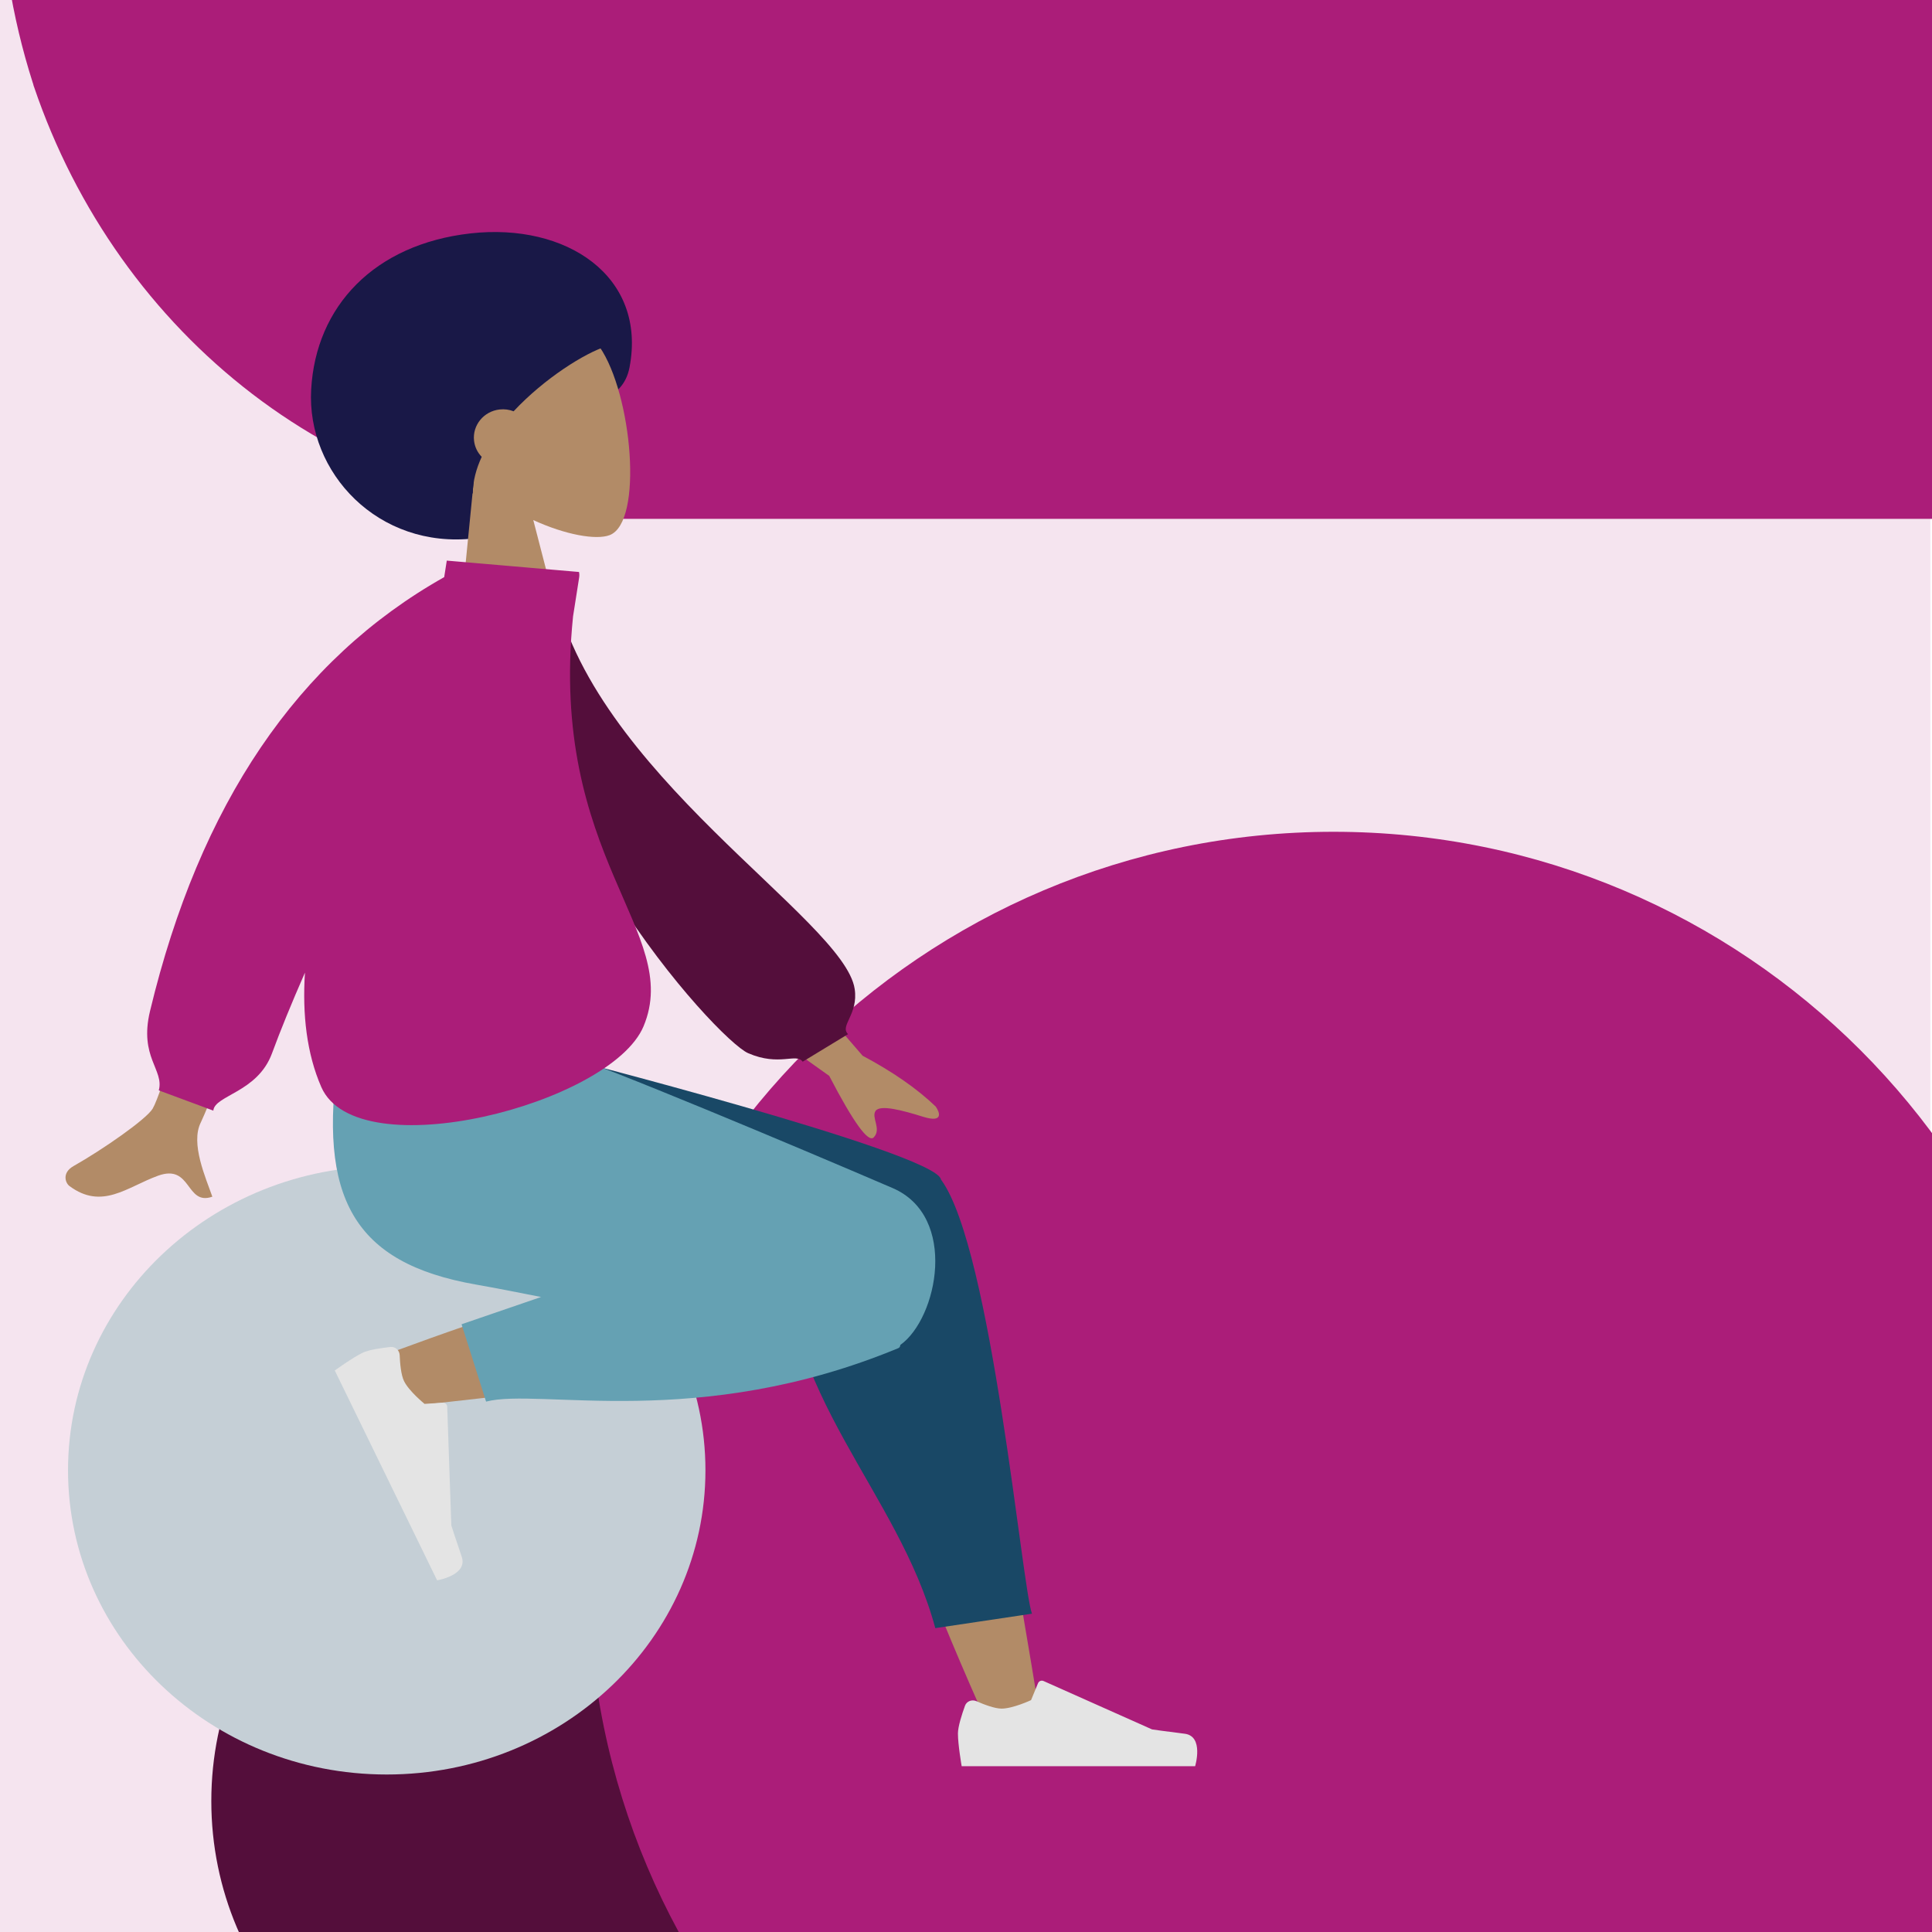 <svg xmlns="http://www.w3.org/2000/svg" xmlns:xlink="http://www.w3.org/1999/xlink" width="500" zoomAndPan="magnify" viewBox="0 0 375 375" height="500" preserveAspectRatio="xMidYMid meet" version="1.0"><defs><clipPath id="1857322984"><path d="M 0 0 L 375 0 L 375 375 L 0 375 Z M 0 0 " clip-rule="nonzero"/></clipPath><clipPath id="e40dbc3b29"><rect x="0" width="375" y="0" height="375"/></clipPath><clipPath id="688fa9b23f"><path d="M 0 0 L 375 0 L 375 100.707 L 0 100.707 Z M 0 0 " clip-rule="nonzero"/></clipPath><clipPath id="8871d13725"><path d="M 6.73 -66.852 C 2.664 -53.965 -0.004 -39.309 -0.004 -24.93 C -0.004 -10.547 2.285 3.293 6.352 16.043 C 6.477 16.316 6.477 16.586 6.605 16.859 C 22.867 64.754 65.812 100.027 119.359 100.707 L 438.246 100.707 L 438.246 -150.699 L 119.594 -150.699 C 65.559 -150.023 22.613 -115.289 6.73 -66.852 Z M 6.73 -66.852 " clip-rule="nonzero"/></clipPath><clipPath id="f2f46cc9a0"><path d="M 0 0 L 375 0 L 375 100.707 L 0 100.707 Z M 0 0 " clip-rule="nonzero"/></clipPath><clipPath id="2f32edbf84"><path d="M 6.73 -66.852 C 2.664 -53.965 -0.004 -39.309 -0.004 -24.93 C -0.004 -10.547 2.285 3.293 6.352 16.043 C 6.477 16.316 6.477 16.586 6.605 16.859 C 22.867 64.754 65.812 100.027 119.359 100.707 L 438.246 100.707 L 438.246 -150.699 L 119.594 -150.699 C 65.559 -150.023 22.613 -115.289 6.73 -66.852 Z M 6.73 -66.852 " clip-rule="nonzero"/></clipPath><clipPath id="58b39df5ca"><rect x="0" width="375" y="0" height="101"/></clipPath><clipPath id="d0d015c202"><path d="M 41.016 286.613 L 166.957 286.613 L 166.957 375 L 41.016 375 Z M 41.016 286.613 " clip-rule="nonzero"/></clipPath><clipPath id="952e102540"><path d="M 103.988 286.613 C 69.211 286.613 41.016 314.805 41.016 349.582 C 41.016 384.363 69.211 412.555 103.988 412.555 C 138.766 412.555 166.957 384.363 166.957 349.582 C 166.957 314.805 138.766 286.613 103.988 286.613 Z M 103.988 286.613 " clip-rule="nonzero"/></clipPath><clipPath id="ab51b547ca"><path d="M 0.016 0.613 L 125.957 0.613 L 125.957 89 L 0.016 89 Z M 0.016 0.613 " clip-rule="nonzero"/></clipPath><clipPath id="8d03113db0"><path d="M 62.988 0.613 C 28.211 0.613 0.016 28.805 0.016 63.582 C 0.016 98.363 28.211 126.555 62.988 126.555 C 97.766 126.555 125.957 98.363 125.957 63.582 C 125.957 28.805 97.766 0.613 62.988 0.613 Z M 62.988 0.613 " clip-rule="nonzero"/></clipPath><clipPath id="ce5f16b234"><rect x="0" width="126" y="0" height="89"/></clipPath><clipPath id="c0cc578947"><path d="M 114.262 161.449 L 375 161.449 L 375 375 L 114.262 375 Z M 114.262 161.449 " clip-rule="nonzero"/></clipPath><clipPath id="d95136d61f"><path d="M 258.844 161.449 C 178.992 161.449 114.262 226.184 114.262 306.035 C 114.262 385.883 178.992 450.617 258.844 450.617 C 338.691 450.617 403.426 385.883 403.426 306.035 C 403.426 226.184 338.691 161.449 258.844 161.449 Z M 258.844 161.449 " clip-rule="nonzero"/></clipPath><clipPath id="d435af33f3"><path d="M 0.262 0.449 L 261 0.449 L 261 214 L 0.262 214 Z M 0.262 0.449 " clip-rule="nonzero"/></clipPath><clipPath id="3e785fa434"><path d="M 144.844 0.449 C 64.992 0.449 0.262 65.184 0.262 145.035 C 0.262 224.883 64.992 289.617 144.844 289.617 C 224.691 289.617 289.426 224.883 289.426 145.035 C 289.426 65.184 224.691 0.449 144.844 0.449 Z M 144.844 0.449 " clip-rule="nonzero"/></clipPath><clipPath id="026a57557a"><rect x="0" width="261" y="0" height="214"/></clipPath><clipPath id="ff46e0f58e"><path d="M 1 200 L 125 200 L 125 318.641 L 1 318.641 Z M 1 200 " clip-rule="nonzero"/></clipPath><clipPath id="7d7257a863"><path d="M 88 178.633 L 189 178.633 L 189 291 L 88 291 Z M 88 178.633 " clip-rule="nonzero"/></clipPath><clipPath id="a11102f9aa"><path d="M 52 178.633 L 170 178.633 L 170 247 L 52 247 Z M 52 178.633 " clip-rule="nonzero"/></clipPath><clipPath id="49ad2e2994"><path d="M 173 300 L 220.559 300 L 220.559 317 L 173 317 Z M 173 300 " clip-rule="nonzero"/></clipPath><clipPath id="25d76a06d1"><path d="M 48 19 L 111 19 L 111 79 L 48 79 Z M 48 19 " clip-rule="nonzero"/></clipPath><clipPath id="6438504e5e"><path d="M 16.852 14.484 L 139.988 0.508 L 150.664 94.582 L 27.527 108.559 Z M 16.852 14.484 " clip-rule="nonzero"/></clipPath><clipPath id="177e88bdb6"><path d="M 16.852 14.484 L 139.988 0.508 L 150.664 94.582 L 27.527 108.559 Z M 16.852 14.484 " clip-rule="nonzero"/></clipPath><clipPath id="0ed19ca656"><path d="M 16.852 14.484 L 139.988 0.508 L 150.664 94.582 L 27.527 108.559 Z M 16.852 14.484 " clip-rule="nonzero"/></clipPath><clipPath id="081c0c1d42"><path d="M 71 34 L 111 34 L 111 104 L 71 104 Z M 71 34 " clip-rule="nonzero"/></clipPath><clipPath id="a618055ee4"><path d="M 16.852 14.484 L 139.988 0.508 L 150.664 94.582 L 27.527 108.559 Z M 16.852 14.484 " clip-rule="nonzero"/></clipPath><clipPath id="f08e61b0eb"><path d="M 16.852 14.484 L 139.988 0.508 L 150.664 94.582 L 27.527 108.559 Z M 16.852 14.484 " clip-rule="nonzero"/></clipPath><clipPath id="e3f9763ee8"><path d="M 16.852 14.484 L 139.988 0.508 L 150.664 94.582 L 27.527 108.559 Z M 16.852 14.484 " clip-rule="nonzero"/></clipPath><clipPath id="5e628908b1"><path d="M 65 29 L 107 29 L 107 70 L 65 70 Z M 65 29 " clip-rule="nonzero"/></clipPath><clipPath id="34333a6664"><path d="M 16.852 14.484 L 139.988 0.508 L 150.664 94.582 L 27.527 108.559 Z M 16.852 14.484 " clip-rule="nonzero"/></clipPath><clipPath id="7cd96b914d"><path d="M 16.852 14.484 L 139.988 0.508 L 150.664 94.582 L 27.527 108.559 Z M 16.852 14.484 " clip-rule="nonzero"/></clipPath><clipPath id="42662af638"><path d="M 16.852 14.484 L 139.988 0.508 L 150.664 94.582 L 27.527 108.559 Z M 16.852 14.484 " clip-rule="nonzero"/></clipPath><clipPath id="1c43ce2670"><path d="M 0.238 129 L 171 129 L 171 207 L 0.238 207 Z M 0.238 129 " clip-rule="nonzero"/></clipPath><clipPath id="29ee4158c2"><path d="M -5.035 75.953 L 183.625 92.18 L 171.75 230.223 L -16.91 213.996 Z M -5.035 75.953 " clip-rule="nonzero"/></clipPath><clipPath id="2958124e48"><path d="M -5.035 75.953 L 183.625 92.18 L 171.75 230.223 L -16.91 213.996 Z M -5.035 75.953 " clip-rule="nonzero"/></clipPath><clipPath id="495ac53ebf"><path d="M 88 87 L 154 87 L 154 181 L 88 181 Z M 88 87 " clip-rule="nonzero"/></clipPath><clipPath id="4cf18f361e"><path d="M -5.035 75.953 L 183.625 92.18 L 171.75 230.223 L -16.91 213.996 Z M -5.035 75.953 " clip-rule="nonzero"/></clipPath><clipPath id="aadb9e4cec"><path d="M -5.035 75.953 L 183.625 92.18 L 171.75 230.223 L -16.91 213.996 Z M -5.035 75.953 " clip-rule="nonzero"/></clipPath><clipPath id="430a83b08b"><path d="M 16 79 L 115 79 L 115 193 L 16 193 Z M 16 79 " clip-rule="nonzero"/></clipPath><clipPath id="04d5413c6f"><path d="M -5.035 75.953 L 183.625 92.18 L 171.75 230.223 L -16.91 213.996 Z M -5.035 75.953 " clip-rule="nonzero"/></clipPath><clipPath id="27caec04e3"><path d="M -5.035 75.953 L 183.625 92.18 L 171.75 230.223 L -16.91 213.996 Z M -5.035 75.953 " clip-rule="nonzero"/></clipPath><clipPath id="2f6381e3a2"><rect x="0" width="221" y="0" height="319"/></clipPath></defs><rect x="-37.5" width="450" fill="#ffffff" y="-37.5" height="450" fill-opacity="1"/><rect x="-37.5" width="450" fill="#ffffff" y="-37.5" height="450" fill-opacity="1"/><g transform="matrix(1, 0, 0, 1, 0, 0)"><g clip-path="url(#e40dbc3b29)"><g clip-path="url(#1857322984)"><path fill="#f5e4ef" d="M -0.316 0 L 374.684 0 L 374.684 375 L -0.316 375 Z M -0.316 0 " fill-opacity="1" fill-rule="nonzero"/></g></g></g><g clip-path="url(#688fa9b23f)"><g clip-path="url(#8871d13725)"><g transform="matrix(1, 0, 0, 1, 0, 0)"><g clip-path="url(#58b39df5ca)"><g clip-path="url(#f2f46cc9a0)"><g clip-path="url(#2f32edbf84)"><path fill="#ab1d79" d="M 438.246 -150.699 L 438.246 100.707 L 0.246 100.707 L 0.246 -150.699 Z M 438.246 -150.699 " fill-opacity="1" fill-rule="nonzero"/></g></g></g></g></g></g><g clip-path="url(#d0d015c202)"><g clip-path="url(#952e102540)"><g transform="matrix(1, 0, 0, 1, 41, 286)"><g clip-path="url(#ce5f16b234)"><g clip-path="url(#ab51b547ca)"><g clip-path="url(#8d03113db0)"><path fill="#540e3b" d="M 0.016 0.613 L 125.957 0.613 L 125.957 126.555 L 0.016 126.555 Z M 0.016 0.613 " fill-opacity="1" fill-rule="nonzero"/></g></g></g></g></g></g><g clip-path="url(#c0cc578947)"><g clip-path="url(#d95136d61f)"><g transform="matrix(1, 0, 0, 1, 114, 161)"><g clip-path="url(#026a57557a)"><g clip-path="url(#d435af33f3)"><g clip-path="url(#3e785fa434)"><path fill="#ab1d79" d="M 0.262 0.449 L 289.426 0.449 L 289.426 289.617 L 0.262 289.617 Z M 0.262 0.449 " fill-opacity="1" fill-rule="nonzero"/></g></g></g></g></g></g><g transform="matrix(1, 0, 0, 1, 12, 26)"><g clip-path="url(#2f6381e3a2)"><g clip-path="url(#ff46e0f58e)"><path fill="#c5cfd6" d="M 63.066 318.43 C 97.23 318.43 124.926 291.988 124.926 259.379 C 124.926 226.766 97.23 200.328 63.066 200.328 C 28.898 200.328 1.203 226.766 1.203 259.379 C 1.203 291.988 28.898 318.43 63.066 318.43 Z M 63.066 318.43 " fill-opacity="1" fill-rule="evenodd"/></g><path fill="#b28b67" d="M 149.25 216.645 C 146.902 202.602 167.297 201.785 169.992 208.766 C 174.07 219.328 181.191 254.039 189.75 306.465 L 179.969 309.316 C 169.676 286.535 162.23 266.695 159.242 256.227 C 154.125 238.305 150.234 222.535 149.25 216.645 Z M 132.238 216.465 C 144.656 214.094 151.09 236.492 139.129 238.215 C 109.352 242.5 67.133 246.926 63.52 247.422 C 58.457 248.121 54.629 240.164 60.566 237.816 C 70.008 234.082 103.086 222.402 119.035 219.094 C 123.621 218.145 128.062 217.262 132.238 216.465 Z M 132.238 216.465 " fill-opacity="1" fill-rule="nonzero"/><g clip-path="url(#7d7257a863)"><path fill="#194866" d="M 94.848 178.633 C 95.004 178.672 168.988 197.531 170.617 202.848 C 170.629 202.887 170.637 202.922 170.645 202.961 C 170.672 202.996 170.699 203.027 170.723 203.062 C 180.516 216.531 186.383 282.297 188.309 287.219 L 169.539 290.02 C 162.359 263.398 139.391 244.852 140 212.965 C 139.836 212.027 139.793 211.141 139.859 210.301 L 88.773 184.297 L 88.773 178.633 Z M 94.848 178.633 " fill-opacity="1" fill-rule="nonzero"/></g><g clip-path="url(#a11102f9aa)"><path fill="#65a1b3" d="M 97.562 178.633 C 104.727 180.691 141.941 196.297 161.246 204.598 C 174.027 210.09 169.996 229.895 162.762 235.047 C 162.723 235.363 162.59 235.582 162.359 235.676 C 123.43 251.812 92.633 243.344 82.348 246.051 L 77.59 231.039 L 93.02 225.746 C 88.344 224.809 84.039 223.977 80.355 223.328 C 56.562 219.156 49.625 206.422 53.73 178.633 Z M 97.562 178.633 " fill-opacity="1" fill-rule="nonzero"/></g><path fill="#e4e4e4" d="M 65.578 237.039 C 65.539 236.098 64.746 235.348 63.812 235.445 C 62.105 235.629 59.586 235.98 58.363 236.578 C 56.41 237.531 52.98 240.012 52.98 240.012 C 54.086 242.277 72.844 280.738 72.844 280.738 C 72.844 280.738 78.867 279.766 77.617 276.141 C 76.367 272.516 75.602 270.09 75.602 270.09 L 74.805 247.043 C 74.793 246.594 74.406 246.242 73.953 246.27 L 70.406 246.492 C 70.406 246.492 67.387 244.047 66.422 242.066 C 65.832 240.863 65.641 238.613 65.578 237.039 Z M 65.578 237.039 " fill-opacity="1" fill-rule="evenodd"/><g clip-path="url(#49ad2e2994)"><path fill="#e4e4e4" d="M 177.512 304.195 C 176.648 303.816 175.625 304.199 175.305 305.086 C 174.719 306.695 173.934 309.117 173.934 310.48 C 173.934 312.652 174.66 316.82 174.66 316.82 C 177.18 316.82 219.973 316.82 219.973 316.82 C 219.973 316.82 221.738 310.98 217.934 310.516 C 214.129 310.051 211.613 309.676 211.613 309.676 L 190.551 300.285 C 190.137 300.102 189.652 300.293 189.48 300.715 L 188.125 303.996 C 188.125 303.996 184.602 305.641 182.402 305.641 C 181.059 305.641 178.953 304.828 177.512 304.195 Z M 177.512 304.195 " fill-opacity="1" fill-rule="evenodd"/></g><g clip-path="url(#25d76a06d1)"><g clip-path="url(#6438504e5e)"><g clip-path="url(#177e88bdb6)"><g clip-path="url(#0ed19ca656)"><path fill="#191847" d="M 80.066 78.504 C 90.402 77.332 92.754 64.527 97.855 57.07 C 101.504 51.734 108.836 52.371 110.188 45.324 C 113.582 27.613 97.934 17.191 79.301 19.305 C 60.672 21.422 49.309 33.406 48.398 49.59 C 47.484 65.77 61.438 80.617 80.066 78.504 Z M 80.066 78.504 " fill-opacity="1" fill-rule="evenodd"/></g></g></g></g><g clip-path="url(#081c0c1d42)"><g clip-path="url(#a618055ee4)"><g clip-path="url(#f08e61b0eb)"><g clip-path="url(#e3f9763ee8)"><path fill="#b28b67" d="M 79.957 67.324 C 75.234 62.906 71.734 57.23 71.441 50.457 C 70.602 30.945 98.02 32.145 104.371 41.32 C 110.719 50.496 112.906 75.352 106.336 77.867 C 103.715 78.867 97.766 77.816 91.512 74.949 L 98.137 100.543 L 76.438 103.008 Z M 79.957 67.324 " fill-opacity="1" fill-rule="evenodd"/></g></g></g></g><g clip-path="url(#5e628908b1)"><g clip-path="url(#34333a6664)"><g clip-path="url(#7cd96b914d)"><g clip-path="url(#42662af638)"><path fill="#191847" d="M 87.691 53.832 C 86.855 53.504 85.922 53.371 84.965 53.48 C 81.891 53.828 79.672 56.543 80.012 59.539 C 80.152 60.762 80.695 61.844 81.5 62.672 C 80.426 64.996 79.785 67.383 79.758 69.766 C 75.188 70.285 56.535 54.875 71.309 36.703 C 86.082 18.535 112.742 39.055 105.676 41.23 C 101.617 42.48 93.707 47.391 87.691 53.832 Z M 87.691 53.832 " fill-opacity="1" fill-rule="evenodd"/></g></g></g></g><g clip-path="url(#1c43ce2670)"><g clip-path="url(#29ee4158c2)"><g clip-path="url(#2958124e48)"><path fill="#b28b67" d="M 136.309 156.754 L 155.434 178.918 C 161.285 182.031 166.016 185.32 169.625 188.785 C 170.41 189.914 171.184 192.012 167.156 190.758 C 163.129 189.5 158.836 188.359 157.949 189.629 C 157.062 190.898 159.16 193.141 157.586 194.766 C 156.535 195.848 153.656 191.867 148.949 182.824 L 128.34 168.156 Z M 35.805 129.543 L 51.938 130.992 C 36.219 169.754 27.902 190.043 26.98 191.859 C 24.914 195.938 27.969 202.684 29.215 206.277 C 23.996 208.094 25.246 199.809 18.652 202.215 C 12.633 204.41 7.812 208.91 1.48 204.207 C 0.699 203.629 -0.035 201.645 2.27 200.336 C 8.012 197.086 16.387 191.25 17.625 189.199 C 19.316 186.402 25.375 166.516 35.805 129.543 Z M 35.805 129.543 " fill-opacity="1" fill-rule="evenodd"/></g></g></g><g clip-path="url(#495ac53ebf)"><g clip-path="url(#4cf18f361e)"><g clip-path="url(#aadb9e4cec)"><path fill="#540e3b" d="M 88.918 87.992 L 95.383 87.445 C 102.371 123.797 151.871 152.426 153.895 165.961 C 154.637 170.926 150.926 173.086 152.605 174.723 L 143.801 180.074 C 142.539 178.316 139.289 181.055 133.219 178.422 C 127.148 175.789 85.301 130.012 88.918 87.992 Z M 88.918 87.992 " fill-opacity="1" fill-rule="evenodd"/></g></g></g><g clip-path="url(#430a83b08b)"><g clip-path="url(#04d5413c6f)"><g clip-path="url(#27caec04e3)"><path fill="#ab1d79" d="M 99.23 93.633 C 94.453 140.551 120.582 154.871 112.914 173.199 C 106.578 188.332 57.324 200.953 50.359 184.984 C 47.543 178.52 46.664 170.922 47.191 162.785 C 44.539 168.84 42.406 174.07 40.789 178.465 C 37.996 186.051 29.664 186.578 29.406 189.57 L 18.82 185.645 C 19.906 181.645 14.965 179.223 17.117 170.258 C 26.758 130.094 45.793 102.012 74.219 86.02 L 74.836 82.074 C 75.09 80.457 76.605 79.355 78.219 79.609 L 97.949 82.703 C 99.566 82.957 100.668 84.473 100.414 86.086 Z M 99.23 93.633 " fill-opacity="1" fill-rule="evenodd"/></g></g></g></g></g></svg>
